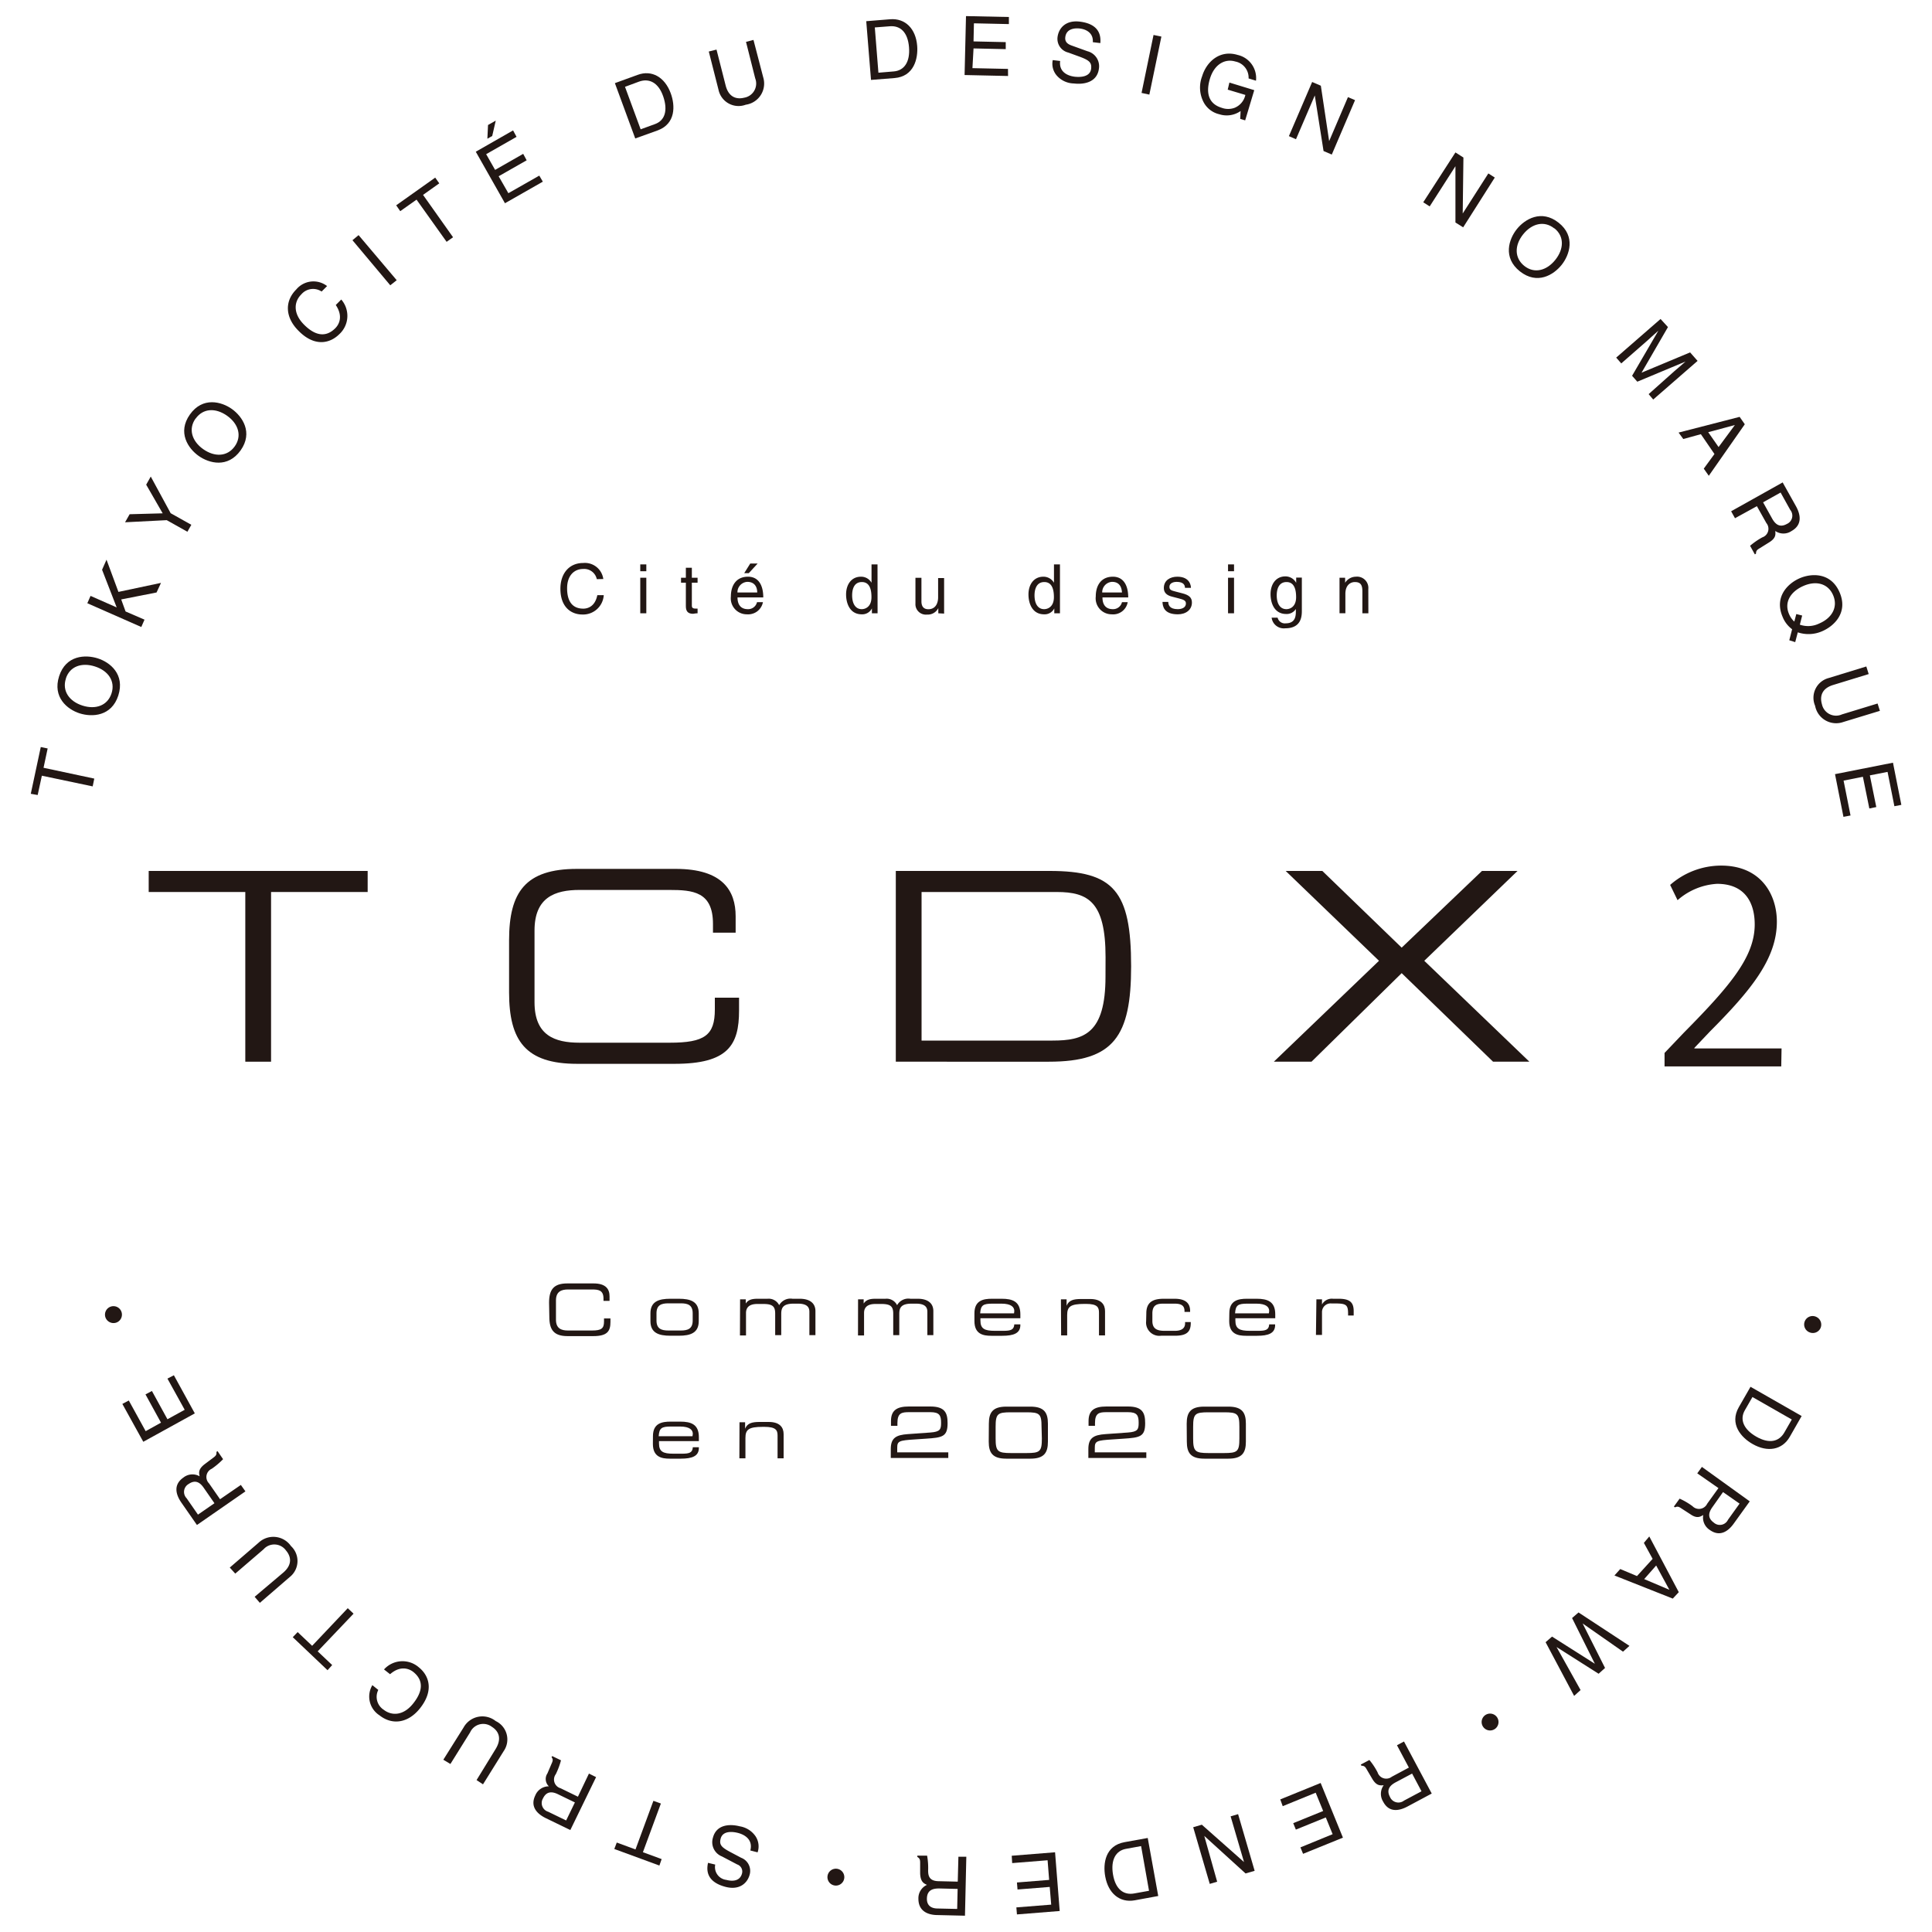 <svg id="レイヤー_1" data-name="レイヤー 1" xmlns="http://www.w3.org/2000/svg" viewBox="0 0 300 300"><defs><style>.cls-1{fill:#221714;}</style></defs><path class="cls-1" d="M38.09,138.51h-15v-3.27h34v3.27h-15v26.35h-4Z"/><path class="cls-1" d="M79.05,146c0-7.49,2.54-11.08,10.55-11.08h15.34c7.28,0,9.29,3.39,9.29,7.36v2.54h-3.52v-1.36c0-5-3.11-5.27-6.79-5.27H90c-3.84,0-7,1.15-7,6.3v11.13c0,5.15,3.11,6.29,7,6.29h14c5.4,0,7-1.14,7-5.15v-1.84h3.76v2c0,5.36-1.71,8.27-10,8.27H89.6c-8,0-10.55-3.61-10.55-11.09Z"/><path class="cls-1" d="M139.1,135.24H163c9.94,0,12.64,3.11,12.64,14.81,0,10.88-2.7,14.81-12.76,14.81H139.1Zm32.57,13.38c0-8.55-2.67-10.11-7.57-10.11h-21v23.07h20.33c4.87,0,8.23-1.06,8.23-9.93Z"/><path class="cls-1" d="M214.13,149.19l-14.49-13.95h5.69l12.32,11.91,12.47-11.91h5.52l-14.48,13.95,16.32,15.67h-5.64l-14.19-13.75-14,13.75H197.8Z"/><path class="cls-1" d="M276.59,165.59H258.47V163.5l3-3.15c7.28-7.36,11-11.82,11-16.81,0-3.27-1.43-6.3-5.85-6.3a10.18,10.18,0,0,0-6.13,2.54l-1.15-2.37a12,12,0,0,1,7.93-3c6.18,0,8.64,4.5,8.64,8.71,0,5.77-4.05,10.68-10.4,17.06l-2.41,2.54v.08h13.54Z"/><path class="cls-1" d="M4.78,123.26,6.33,116l1.07.22-.64,3,7.88,1.68-.25,1.21L6.5,120.45l-.65,3Z"/><path class="cls-1" d="M18.37,108c-1.05,3.25-4.08,3.38-6,2.77S8.13,108.27,9.18,105s4.08-3.38,6-2.77S19.42,104.71,18.37,108Zm-8.14-2.62c-.61,1.9.51,3.52,2.57,4.18s3.91,0,4.52-1.9-.52-3.51-2.57-4.17S10.84,103.46,10.23,105.35Z"/><path class="cls-1" d="M22.44,96.22l-.5,1.14-8.38-3.69.5-1.14,4.06,1.79-2.27-5.85.69-1.56,1.85,5L25,90.51,24.31,92l-5.49,1.08.68,1.87Z"/><path class="cls-1" d="M29.71,81.49l-.61,1.08-3.21-1.8-6.47.33.71-1.25,5.13-.14L22.7,75.26,23.41,74l3.09,5.69Z"/><path class="cls-1" d="M37.36,69.94c-2,2.79-4.9,2-6.52.85s-3.33-3.64-1.35-6.43,4.91-2,6.52-.85S39.34,67.15,37.36,69.94Zm-7-4.94c-1.15,1.62-.56,3.51,1.2,4.75s3.73,1.18,4.89-.44.56-3.52-1.2-4.76S31.54,63.37,30.38,65Z"/><path class="cls-1" d="M49.94,45.27a2.39,2.39,0,0,0-3.16.45c-1.18,1.17-1.26,3,.43,4.69,1.52,1.53,3.23,2.17,4.84.57.57-.56,1.29-1.82.09-3.62l.85-.85a3.86,3.86,0,0,1-.3,5.38c-1.48,1.47-3.88,2-6.36-.55-2-2-2.21-4.52-.32-6.4a3.47,3.47,0,0,1,4.78-.52Z"/><path class="cls-1" d="M61.6,43.51l-1,.79-5.87-7,.95-.79Z"/><path class="cls-1" d="M61.52,31.88l6.06-4.3.63.89-2.52,1.79,4.66,6.58-1,.71L64.68,31l-2.53,1.79Z"/><path class="cls-1" d="M84.29,28.21l-5.88,3.35-4.53-8,5.79-3.31.54,1-4.72,2.69,1.39,2.44,4.36-2.49.54,1-4.35,2.48L78.94,30l4.8-2.73Zm-7.86-7.09-.75.42.1-2.13,1.2-.68Z"/><path class="cls-1" d="M95.48,12.91,99,11.63c2.23-.83,4.24.37,5.15,2.85.71,1.92.78,4.72-2,5.76L98.64,21.5Zm4,7.17,2.25-.82c1.51-.56,2-2.1,1.26-4.27s-2.19-2.89-3.78-2.31l-2.16.8Z"/><path class="cls-1" d="M117,6.2,118.51,12a3.32,3.32,0,0,1-2.71,4.26,3.18,3.18,0,0,1-4.23-2.32L110.06,8l1.2-.3,1.42,5.58c.5,1.93,1.81,2.16,2.88,1.89a2.23,2.23,0,0,0,1.71-3L115.84,6.5Z"/><path class="cls-1" d="M134.51,3.29l3.7-.3c2.38-.19,4,1.49,4.21,4.13.16,2-.51,4.76-3.52,5l-3.65.29Zm1.89,8,2.39-.2c1.61-.13,2.55-1.47,2.36-3.77s-1.33-3.38-3-3.24l-2.31.18Z"/><path class="cls-1" d="M156.53,11.8l-6.75-.15L150,2.5l6.66.14,0,1.1-5.43-.12-.06,2.81,5,.11,0,1.09-5-.11L151,10.58l5.52.12Z"/><path class="cls-1" d="M169.69,6.55c.11-1.41-1-2-2-2.12-.78-.09-2.11,0-2.27,1.34-.1.77.42,1.09.93,1.28l2.52.91a2.4,2.4,0,0,1,1.77,2.69c-.27,2.15-2.34,2.5-3.89,2.31a3.62,3.62,0,0,1-2.64-1.21,2.79,2.79,0,0,1-.64-2.42l1.15.14c-.21,1.65,1.08,2.29,2.24,2.44.89.1,2.41.06,2.57-1.24.11-.95-.29-1.31-1.74-1.85l-1.81-.66a2.19,2.19,0,0,1-1.67-2.37c.17-1.42,1.26-2.7,3.47-2.43,3.17.39,3.26,2.33,3.18,3.33Z"/><path class="cls-1" d="M178.47,14.69l-1.21-.26,1.86-9,1.22.25Z"/><path class="cls-1" d="M190.9,12.82,194.76,14l-1.41,4.69-.77-.23.06-1.22a3.75,3.75,0,0,1-3.31.5,3.69,3.69,0,0,1-2.39-1.79,4.91,4.91,0,0,1-.27-4.12c.64-2.14,2.66-4.16,5.51-3.3a3.68,3.68,0,0,1,2.85,4l-1.15-.35a2.55,2.55,0,0,0-2.07-2.63c-1.58-.47-3.25.4-3.94,2.7-.53,1.78-.49,3.79,1.84,4.49a2.91,2.91,0,0,0,2,0,2.8,2.8,0,0,0,1.67-2l-2.74-.82Z"/><path class="cls-1" d="M209.31,15.08l1.1.47L206.8,24l-1.28-.55-1.36-8.63h0l-2.92,6.8-1.1-.48,3.61-8.41,1.35.58,1.29,8.6h0Z"/><path class="cls-1" d="M231.11,26.93l1,.64-4.91,7.73L226,34.55l0-8.74h0l-4,6.24-1-.64L226,23.67l1.24.79-.11,8.69,0,0Z"/><path class="cls-1" d="M236,42.13c-2.67-2.13-1.71-5-.47-6.55s3.82-3.11,6.49-1,1.71,5,.47,6.55S238.71,44.27,236,42.13Zm5.34-6.67c-1.56-1.24-3.47-.76-4.82.92s-1.39,3.65.16,4.9,3.47.76,4.82-.92S242.93,36.71,241.38,35.46Z"/><path class="cls-1" d="M256,61.2,260,57.63c.2-.18,1.09-.92,1.73-1.49h0l-7.49,3.13-.81-.92,4.08-7,0,0c-.63.55-1.49,1.34-1.69,1.52l-4.07,3.56-.79-.9,6.89-6L259,50.79l-4.1,7.08,0,0,7.54-3.15,1.16,1.32-6.89,6Z"/><path class="cls-1" d="M264.11,67.42l-2.73.75-.73-1,9.48-2.44.8,1.15-5.59,8-.78-1.11,1.66-2.27Zm2.75,2L269.39,66l0,0-4.14,1.11Z"/><path class="cls-1" d="M269.41,80.47l-.6-1.08,8-4.48,2.07,3.7c.73,1.32,1,2.89-.68,3.84a2.24,2.24,0,0,1-2.54,0c.06.57.11,1.13-1,1.8l-1.41.88c-.44.26-.58.41-.58.85l-.18.1-.74-1.33a11.25,11.25,0,0,1,1.9-1.31,1.4,1.4,0,0,0,.63-2.22l-1.47-2.62ZM273.77,78l1.4,2.51c.44.79,1.11,1.51,2.29.85a1.4,1.4,0,0,0,.53-2.18l-1.5-2.7Z"/><path class="cls-1" d="M277.84,99.42l.44-1.71a4.43,4.43,0,0,1-1.48-1.93c-1.34-3.14.86-5.22,2.68-6s4.84-.92,6.18,2.22-.87,5.21-2.68,6a5.26,5.26,0,0,1-3.82.19l-.4,1.52Zm2-3.84L279.48,97a3.92,3.92,0,0,0,3-.18c2-.85,2.95-2.56,2.17-4.39S282,90.11,280,91s-3,2.56-2.18,4.39a3.23,3.23,0,0,0,.8,1.13l.31-1.17Z"/><path class="cls-1" d="M291.91,110.38l-5.68,1.73a3.32,3.32,0,0,1-4.38-2.51,3.17,3.17,0,0,1,2.12-4.32l5.83-1.79.37,1.18-5.51,1.69c-1.9.58-2.07,1.9-1.75,3a2.24,2.24,0,0,0,3.11,1.57l5.53-1.69Z"/><path class="cls-1" d="M286.25,126.84l-1.31-6.63,9-1.78,1.3,6.55-1.08.21-1.06-5.33-2.75.54,1,4.92-1.08.22-1-4.92-3,.59,1.08,5.42Z"/><path class="cls-1" d="M281,206.89a1.31,1.31,0,1,1,1-2.42,1.33,1.33,0,0,1,.7,1.73A1.31,1.31,0,0,1,281,206.89Z"/><path class="cls-1" d="M279.76,219.88l-1.84,3.22c-1.18,2.07-3.48,2.44-5.77,1.13-1.78-1-3.64-3.11-2.15-5.72l1.82-3.17Zm-7.64-2.95L270.93,219c-.8,1.4-.22,2.93,1.78,4.08s3.54.8,4.37-.66l1.15-2Z"/><path class="cls-1" d="M263.55,228.78l.72-1,7.43,5.35-2.47,3.43c-.87,1.23-2.18,2.14-3.75,1a2.26,2.26,0,0,1-1-2.31c-.48.29-1,.58-2-.12l-1.39-.9c-.42-.29-.61-.35-1-.17l-.17-.12.89-1.23a10.56,10.56,0,0,1,2,1.17,1.41,1.41,0,0,0,2.28-.38l1.75-2.43Zm4,2.91L265.92,234c-.53.73-.9,1.64.2,2.43a1.4,1.4,0,0,0,2.2-.44l1.8-2.51Z"/><path class="cls-1" d="M256.62,242.06l-1.36-2.48.84-1,4.58,8.65-.93,1-9.06-3.59.9-1,2.6,1.09Zm-1.31,3.14,3.91,1.66,0,0-2.05-3.77Z"/><path class="cls-1" d="M244.11,251.25l1-.87,7.91,5.19-1,.9-6.27-4.38,0,0,3.48,6.91-1,.9-6.53-4.15v0l3.73,6.68-1,.91L240,255l1-.87,6.65,4.22h0Z"/><path class="cls-1" d="M230.3,268.14a1.31,1.31,0,1,1,1.83.33A1.31,1.31,0,0,1,230.3,268.14Z"/><path class="cls-1" d="M216.92,271l1.09-.58,4.31,8.08-3.74,2c-1.32.71-2.9,1-3.81-.75a2.27,2.27,0,0,1,.09-2.54c-.56.05-1.13.1-1.78-1l-.84-1.43c-.25-.45-.4-.59-.84-.6l-.1-.18,1.34-.71a10.7,10.7,0,0,1,1.27,1.92,1.41,1.41,0,0,0,2.21.68l2.65-1.42Zm2.35,4.4-2.54,1.35c-.8.43-1.53,1.08-.9,2.27a1.42,1.42,0,0,0,2.18.58l2.72-1.45Z"/><path class="cls-1" d="M198.8,279.41l6.27-2.55,3.46,8.49-6.19,2.51-.41-1,5-2.05-1.06-2.6-4.65,1.89-.41-1,4.65-1.89-1.16-2.84-5.12,2.09Z"/><path class="cls-1" d="M189,292.19l-1.15.34-2.57-8.8,1.34-.39,6.55,5.8h0l-2.08-7.1,1.16-.34,2.57,8.8-1.41.41L187,285.08h0Z"/><path class="cls-1" d="M179.85,294.41l-3.65.67c-2.35.42-4.11-1.1-4.58-3.7-.37-2,0-4.79,3-5.33l3.6-.65Zm-2.66-7.75-2.36.43c-1.58.29-2.39,1.72-2,4s1.66,3.23,3.31,2.92l2.28-.41Z"/><path class="cls-1" d="M157.1,288.16l6.73-.54.72,9.12-6.64.53-.09-1.09,5.41-.43L163,293l-5,.4-.09-1.09,5-.4-.24-3.05-5.5.44Z"/><path class="cls-1" d="M148.82,288.31l1.23,0-.21,9.16-4.23-.1c-1.51,0-3-.59-3-2.53a2.27,2.27,0,0,1,1.33-2.16c-.52-.23-1-.48-1.06-1.75l0-1.66c0-.51-.07-.71-.44-.93v-.2l1.52,0a10.79,10.79,0,0,1,.16,2.3c0,.76.12,1.64,1.6,1.67l3,.07Zm-.12,5-2.87-.07c-.9,0-1.86.19-1.9,1.54s1,1.56,1.61,1.57l3.09.07Z"/><path class="cls-1" d="M128.5,291.29a1.31,1.31,0,1,1,1.12,1.49A1.31,1.31,0,0,1,128.5,291.29Z"/><path class="cls-1" d="M111.06,289.53a2,2,0,0,0,1.73,2.38c.75.2,2.08.32,2.43-1a1.16,1.16,0,0,0-.75-1.4l-2.38-1.25a2.37,2.37,0,0,1-1.39-2.89c.54-2.1,2.65-2.17,4.17-1.78a3.68,3.68,0,0,1,2.46,1.56,2.85,2.85,0,0,1,.31,2.48l-1.13-.29c.42-1.61-.76-2.42-1.9-2.72-.86-.22-2.38-.38-2.71.89-.24.93.11,1.33,1.48,2.06l1.7.9a2.18,2.18,0,0,1,1.34,2.58c-.35,1.38-1.61,2.5-3.76,1.94-3.1-.81-2.93-2.74-2.72-3.73Z"/><path class="cls-1" d="M102.39,289.68l-7-2.57.38-1,2.91,1.07,2.78-7.55,1.16.42-2.79,7.56,2.91,1.07Z"/><path class="cls-1" d="M91.45,275.4l1.11.55-4,8.22-3.81-1.85c-1.35-.66-2.47-1.79-1.63-3.53a2.26,2.26,0,0,1,2.11-1.41,1.56,1.56,0,0,1-.23-2l.65-1.52c.22-.47.24-.67,0-1l.09-.18,1.37.66a11.44,11.44,0,0,1-.81,2.16,1.4,1.4,0,0,0,.75,2.18l2.69,1.31Zm-2.18,4.48-2.58-1.25c-.81-.4-1.77-.61-2.36.6a1.41,1.41,0,0,0,.8,2.1l2.78,1.35Z"/><path class="cls-1" d="M68.84,273.25l3.14-5a3.33,3.33,0,0,1,5-1,3.16,3.16,0,0,1,1.24,4.65L75,277.07l-1-.66,3-4.89c1-1.69.32-2.79-.62-3.38A2.23,2.23,0,0,0,73,269l-3.06,4.91Z"/><path class="cls-1" d="M58.74,262.41a2.39,2.39,0,0,0,.84,3.08c1.3,1,3.11.9,4.6-1,1.34-1.69,1.76-3.46,0-4.87-.63-.5-2-1.06-3.61.35l-.94-.74a3.86,3.86,0,0,1,5.38-.35c1.63,1.29,2.4,3.61.22,6.37-1.75,2.22-4.22,2.75-6.31,1.1a3.46,3.46,0,0,1-1.1-4.68Z"/><path class="cls-1" d="M50.86,259.35l-5.4-5.13.76-.79,2.25,2.13L54,249.72l.9.85-5.57,5.85,2.25,2.13Z"/><path class="cls-1" d="M35.68,243.41l4.5-3.88a3.33,3.33,0,0,1,5,.54,3.17,3.17,0,0,1-.2,4.82l-4.63,4-.81-.94L44,244.18c1.5-1.3,1.13-2.58.41-3.42a2.23,2.23,0,0,0-3.48-.19l-4.4,3.78Z"/><path class="cls-1" d="M37.4,230.58l.71,1-7.53,5.22-2.42-3.48c-.86-1.24-1.28-2.77.31-3.88a2.25,2.25,0,0,1,2.53-.2c-.12-.55-.23-1.11.79-1.89l1.33-1c.41-.3.53-.47.49-.9l.17-.12.86,1.25a11.44,11.44,0,0,1-1.76,1.49,1.4,1.4,0,0,0-.42,2.27l1.71,2.46Zm-4.1,2.84-1.64-2.36c-.51-.75-1.24-1.4-2.36-.63a1.41,1.41,0,0,0-.32,2.22l1.76,2.54Z"/><path class="cls-1" d="M27,213.55l3.25,5.92-8,4.41L19,218l1-.53,2.62,4.76L25,220.91l-2.41-4.39,1-.53L26,220.38l2.68-1.47L26,214.07Z"/><path class="cls-1" d="M17.12,202.92a1.31,1.31,0,0,1,1,2.43,1.33,1.33,0,0,1-1.72-.72A1.31,1.31,0,0,1,17.12,202.92Z"/><path class="cls-1" d="M85.26,202.29c0-2,.68-3,2.82-3h4.09c1.94,0,2.48.91,2.48,2V202h-.94v-.36c0-1.34-.83-1.41-1.81-1.41H88.19c-1,0-1.86.31-1.86,1.69v3c0,1.37.83,1.68,1.86,1.68h3.74c1.44,0,1.86-.31,1.86-1.38v-.49h1v.53c0,1.43-.46,2.21-2.67,2.21h-4c-2.14,0-2.82-1-2.82-3Z"/><path class="cls-1" d="M101,203.93c0-1.84,1.3-2.26,3.08-2.26h1.34c1.78,0,3.08.42,3.08,2.26v1.22c0,1.83-1.3,2.26-3.08,2.26h-1.34c-1.78,0-3.08-.43-3.08-2.26Zm6.56,0c0-1.3-.76-1.55-1.85-1.55H103.8c-1.09,0-1.86.25-1.86,1.55v1.12c0,1.29.77,1.55,1.86,1.55h1.91c1.09,0,1.85-.26,1.85-1.55Z"/><path class="cls-1" d="M114.92,201.76h.88v.65h0c.39-.58.93-.74,1.87-.74h1.51a1.82,1.82,0,0,1,1.81,1,2,2,0,0,1,2.06-1h1.13c1.51,0,2.44.65,2.44,1.92v3.73h-.94V203.7c0-.65-.28-1.27-1.78-1.27h-.67c-1.69,0-1.92.7-1.92,1.6v3.29h-.94V204c0-1.08-.33-1.52-1.83-1.52h-.94c-1.2,0-1.76.5-1.76,1.4v3.49h-.94Z"/><path class="cls-1" d="M133.24,201.76h.87v.65h0c.4-.58.93-.74,1.87-.74h1.52a1.8,1.8,0,0,1,1.8,1,2,2,0,0,1,2.06-1h1.14c1.51,0,2.43.65,2.43,1.92v3.73H144V203.7c0-.65-.28-1.27-1.77-1.27h-.67c-1.69,0-1.92.7-1.92,1.6v3.29h-.94V204c0-1.08-.34-1.52-1.83-1.52h-.94c-1.2,0-1.76.5-1.76,1.4v3.49h-.94Z"/><path class="cls-1" d="M151.31,203.92c0-2,1.39-2.25,2.73-2.25h1.5c1.68,0,2.9.42,2.9,2.41v.62h-6.2v.35c0,1.27.62,1.6,2.25,1.6h1.29c1.18,0,1.66-.16,1.72-1h.94v.11c0,1.28-1.06,1.66-2.81,1.66h-1.7c-1.23,0-2.62-.23-2.62-2.28Zm6.19-.35c0-.57-.43-1.14-2-1.14h-1.37c-1.49,0-1.84.24-1.93,1.51h5.26Z"/><path class="cls-1" d="M164.74,201.76h.88v1h0c.35-.87,1.08-1.05,2.25-1.05h1.41c1.75,0,2.31.88,2.31,1.89v3.76h-.94v-3.53c0-.82-.23-1.36-2-1.36h-.24c-2.19,0-2.7.42-2.7,1.73v3.16h-.94Z"/><path class="cls-1" d="M178,203.92c0-2,1.42-2.25,2.79-2.25h1.58c1.74,0,2.43.71,2.43,1.89v.15h-.87v-.13c0-.93-.62-1.15-1.56-1.15h-1.72c-.88,0-1.71.13-1.71,1.52v1.17c0,1.24.76,1.53,1.9,1.53h1.58c.87,0,1.6-.27,1.6-1.17v-.19h.88v.17c0,1.4-.7,1.95-2.45,1.95H180.3a2.06,2.06,0,0,1-2.33-2.25Z"/><path class="cls-1" d="M190.89,203.92c0-2,1.4-2.25,2.73-2.25h1.51c1.68,0,2.89.42,2.89,2.41v.62h-6.19v.35c0,1.27.62,1.6,2.25,1.6h1.29c1.18,0,1.66-.16,1.71-1H198v.11c0,1.28-1.06,1.66-2.8,1.66h-1.71c-1.22,0-2.62-.23-2.62-2.28Zm6.19-.35c0-.57-.42-1.14-2-1.14h-1.38c-1.48,0-1.83.24-1.92,1.51h5.25Z"/><path class="cls-1" d="M204.41,201.76h.87v.8h0a1.72,1.72,0,0,1,1.7-.89h.88c1.76,0,2.34.57,2.34,1.93v.67h-.87V204c0-1.38-.29-1.6-2-1.6h-.57a1.34,1.34,0,0,0-1.48,1.36v3.53h-.94Z"/><path class="cls-1" d="M101.39,223c0-2,1.4-2.25,2.73-2.25h1.51c1.68,0,2.89.42,2.89,2.41v.62h-6.19v.35c0,1.27.61,1.6,2.25,1.6h1.29c1.18,0,1.66-.16,1.71-1h.94v.11c0,1.28-1.06,1.66-2.81,1.66H104c-1.22,0-2.62-.23-2.62-2.28Zm6.19-.35c0-.57-.42-1.14-2-1.14h-1.38c-1.48,0-1.83.24-1.92,1.51h5.25Z"/><path class="cls-1" d="M114.83,220.85h.87v1h0c.35-.87,1.09-1.05,2.25-1.05h1.41c1.76,0,2.32.88,2.32,1.89v3.76h-.94v-3.53c0-.82-.23-1.36-2.05-1.36h-.24c-2.2,0-2.7.42-2.7,1.73v3.16h-.94Z"/><path class="cls-1" d="M138.32,225c0-1.73.84-2.18,2.63-2.31l3.51-.25c1.54-.11,1.67-.5,1.67-1.5,0-1.15-.24-1.66-1.66-1.66h-3.32c-1.13,0-1.8.12-1.8,1.69v.43h-1v-.74c0-1.66.91-2.26,2.77-2.26h3.34c2.27,0,2.68,1,2.68,2.59,0,2.11-.8,2.24-3.4,2.41l-1.64.11c-2.51.16-2.78.26-2.78,1.31v.7h7.93v.87h-8.93Z"/><path class="cls-1" d="M153.55,221.06c0-1.71.58-2.64,2.71-2.64H160c2.14,0,2.72.93,2.72,2.64v2.8c0,1.71-.58,2.64-2.72,2.64h-3.76c-2.13,0-2.71-.93-2.71-2.64Zm8.18.51c0-2.06-.3-2.27-2.4-2.27H157c-2.09,0-2.4.21-2.4,2.27v1.79c0,2,.31,2.27,2.4,2.27h2.38c2.1,0,2.4-.22,2.4-2.27Z"/><path class="cls-1" d="M169,225c0-1.73.84-2.18,2.63-2.31l3.51-.25c1.54-.11,1.67-.5,1.67-1.5,0-1.15-.24-1.66-1.66-1.66h-3.32c-1.13,0-1.8.12-1.8,1.69v.43h-1v-.74c0-1.66.91-2.26,2.77-2.26h3.34c2.27,0,2.68,1,2.68,2.59,0,2.11-.8,2.24-3.4,2.41l-1.64.11c-2.51.16-2.78.26-2.78,1.31v.7H178v.87H169Z"/><path class="cls-1" d="M184.27,221.06c0-1.71.58-2.64,2.71-2.64h3.76c2.14,0,2.72.93,2.72,2.64v2.8c0,1.71-.58,2.64-2.72,2.64H187c-2.13,0-2.71-.93-2.71-2.64Zm8.18.51c0-2.06-.3-2.27-2.4-2.27h-2.38c-2.09,0-2.4.21-2.4,2.27v1.79c0,2,.31,2.27,2.4,2.27h2.38c2.1,0,2.4-.22,2.4-2.27Z"/><path class="cls-1" d="M92.67,89.93a2,2,0,0,0-2.12-1.58c-1.37,0-2.49,1-2.49,3,0,1.78.64,3.16,2.52,3.16.67,0,1.82-.32,2.17-2.09h1a3.21,3.21,0,0,1-3.32,3c-1.72,0-3.41-1.12-3.41-4,0-2.34,1.33-4,3.54-4a2.88,2.88,0,0,1,3.12,2.49Z"/><path class="cls-1" d="M99.42,88.7V87.64h.94V88.7Zm.94,6.53h-.94V89.71h.94Z"/><path class="cls-1" d="M107.43,90.48v3.59c0,.43.37.43.57.43h.32v.73c-.34,0-.6.08-.7.08-.91,0-1.12-.52-1.12-1.19V90.48h-.75v-.77h.75V88.16h.93v1.55h.89v.77Z"/><path class="cls-1" d="M118.47,93.5a2.36,2.36,0,0,1-1,1.51,2.4,2.4,0,0,1-1.5.38,2.48,2.48,0,0,1-2.48-2.77c0-1.71.83-3.07,2.66-3.07,1.59,0,2.37,1.27,2.37,3.22h-4c0,1.15.54,1.82,1.6,1.82a1.41,1.41,0,0,0,1.43-1.09ZM117.58,92c0-.86-.41-1.65-1.54-1.65A1.62,1.62,0,0,0,114.51,92ZM116.27,89h-.71l.94-1.5h1.15Z"/><path class="cls-1" d="M136.27,95.23h-.88v-.76h0a1.67,1.67,0,0,1-1.58.92c-1.88,0-2.43-1.76-2.43-3.08,0-1.56.83-2.76,2.31-2.76a1.85,1.85,0,0,1,1.64.94h0V87.64h.93Zm-2.46-.64c.59,0,1.51-.39,1.51-1.86,0-.9-.14-2.35-1.49-2.35s-1.51,1.37-1.51,2.07C132.32,93.67,132.8,94.59,133.81,94.59Z"/><path class="cls-1" d="M145.7,95.23v-.8l0,0a1.83,1.83,0,0,1-1.76,1,1.62,1.62,0,0,1-1.79-1.71v-4h.93v3.66c0,.91.46,1.22,1.07,1.22,1.17,0,1.52-1,1.52-1.84v-3h.93v5.52Z"/><path class="cls-1" d="M164.59,95.23h-.88v-.76h0a1.67,1.67,0,0,1-1.58.92c-1.88,0-2.43-1.76-2.43-3.08,0-1.56.84-2.76,2.31-2.76a1.88,1.88,0,0,1,1.65.94h0V87.64h.93Zm-2.46-.64c.6,0,1.52-.39,1.52-1.86,0-.9-.15-2.35-1.49-2.35s-1.52,1.37-1.52,2.07C160.64,93.67,161.12,94.59,162.13,94.59Z"/><path class="cls-1" d="M175.11,93.5a2.29,2.29,0,0,1-2.48,1.89,2.48,2.48,0,0,1-2.48-2.77c0-1.71.83-3.07,2.66-3.07,1.59,0,2.38,1.27,2.38,3.22h-4c0,1.15.54,1.82,1.6,1.82a1.41,1.41,0,0,0,1.43-1.09ZM174.22,92c-.05-.86-.41-1.65-1.54-1.65A1.62,1.62,0,0,0,171.15,92Z"/><path class="cls-1" d="M184,91.28c0-.35-.14-.93-1.31-.93-.29,0-1.1.1-1.1.78,0,.46.28.56,1,.74l.93.24c1.15.28,1.56.7,1.56,1.45,0,1.15-.95,1.83-2.19,1.83-2.19,0-2.35-1.27-2.38-1.93h.9c0,.43.16,1.13,1.47,1.13.66,0,1.27-.26,1.27-.88,0-.44-.31-.59-1.1-.79L182,92.65c-.77-.19-1.28-.58-1.28-1.34,0-1.21,1-1.76,2.09-1.76,2,0,2.12,1.46,2.12,1.73Z"/><path class="cls-1" d="M190.69,88.7V87.64h.93V88.7Zm.93,6.53h-.93V89.71h.93Z"/><path class="cls-1" d="M202.15,94.78c0,.79,0,2.78-2.57,2.78a1.9,1.9,0,0,1-2.12-1.65h.93a1.14,1.14,0,0,0,1.25.88c1.61,0,1.58-1.29,1.58-2v-.23a1.67,1.67,0,0,1-1.5.78c-1.88,0-2.43-1.76-2.43-3.08,0-1.56.84-2.76,2.31-2.76a1.9,1.9,0,0,1,1.67,1v-.81h.88Zm-2.4-.19c.59,0,1.51-.39,1.51-1.86,0-.9-.15-2.35-1.49-2.35s-1.52,1.37-1.52,2.07C198.25,93.67,198.73,94.59,199.75,94.59Z"/><path class="cls-1" d="M212.48,95.23h-.93v-3.4c0-1-.27-1.45-1.18-1.45-.53,0-1.46.34-1.46,1.84v3H208V89.71h.87v.78h0a2,2,0,0,1,1.67-.94,1.75,1.75,0,0,1,1.93,1.92Z"/></svg>